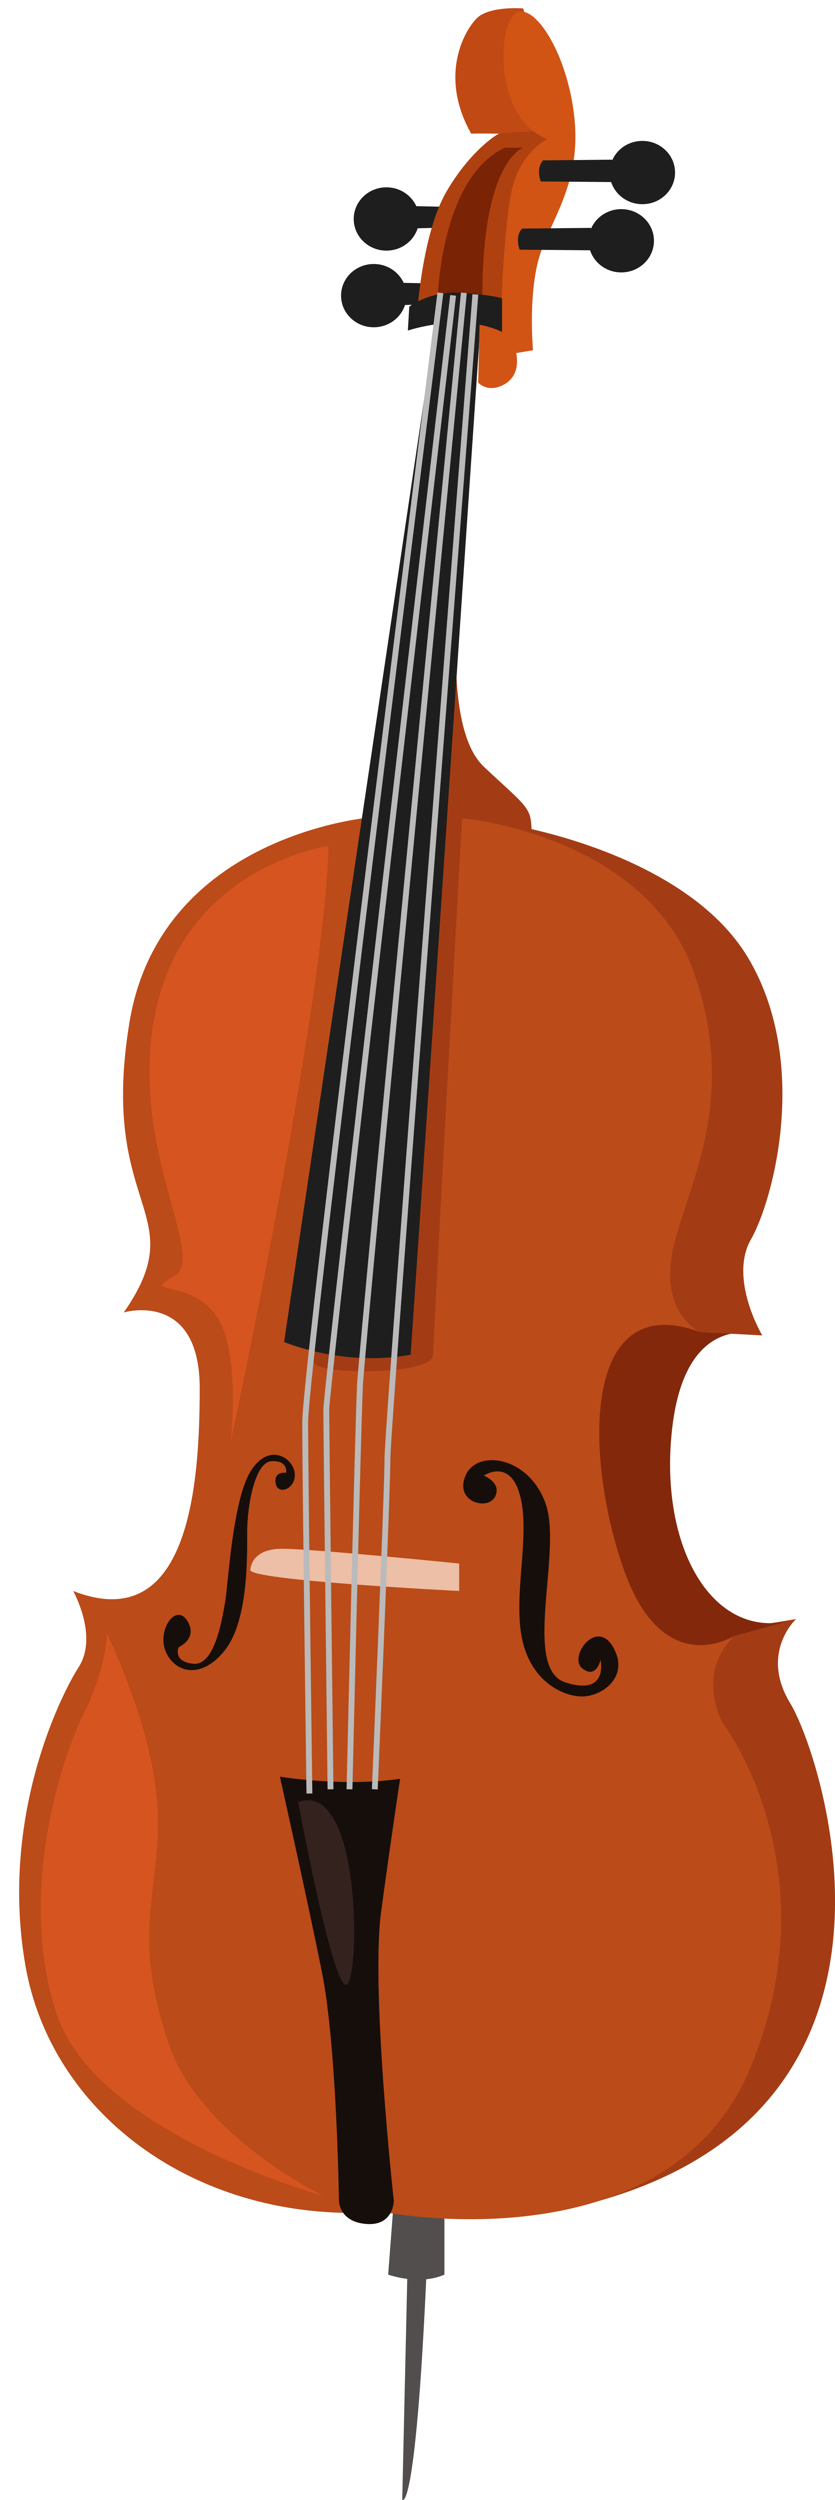 <?xml version="1.0" encoding="UTF-8"?><svg xmlns="http://www.w3.org/2000/svg" xmlns:xlink="http://www.w3.org/1999/xlink" height="4989.4" preserveAspectRatio="xMidYMid meet" version="1.0" viewBox="-38.2 -16.3 1666.9 4989.4" width="1666.9" zoomAndPan="magnify"><defs><clipPath id="a"><path d="M 764 4234 L 821 4234 L 821 4973.102 L 764 4973.102 Z M 764 4234"/></clipPath><clipPath id="b"><path d="M 1084 3215 L 1628.762 3215 L 1628.762 4395 L 1084 4395 Z M 1084 3215"/></clipPath></defs><g><g clip-path="url(#a)"><path d="M 776 4478.352 L 764.77 4972.461 C 764.77 4972.461 792.844 5011.762 815.301 4472.738 C 837.762 3933.719 776 4478.352 776 4478.352" fill="#514e4d"/></g><g><path d="M 747.926 4375.879 L 736.695 4523.27 C 736.695 4523.27 798.457 4545.73 848.992 4523.27 L 848.992 4354.828 L 747.926 4375.879" fill="#514e4d"/></g><g clip-path="url(#b)"><path d="M 1550.848 3215.016 C 1550.848 3215.016 1477.859 3282.395 1539.617 3383.457 C 1601.391 3484.531 1854.059 4231.297 1084.812 4394.129 L 1275.723 3259.938 L 1550.848 3215.016" fill="#a33c14"/></g><g><path d="M 1483.473 2648.855 C 1483.473 2648.855 1331.871 2591.77 1303.793 2833.211 C 1275.723 3074.652 1388.023 3265.543 1550.848 3215.023 L 1427.324 3248.711 L 1286.953 3316.082 L 1129.73 3142.023 L 1096.043 2709.676 L 1242.031 2507.547 L 1483.473 2648.855" fill="#84280c"/></g><g><path d="M 989.363 1631.633 C 989.363 1631.633 1331.871 1687.781 1455.395 1895.527 C 1578.922 2103.273 1505.934 2378.398 1461.012 2457.016 C 1416.094 2535.633 1483.473 2648.852 1483.473 2648.852 L 1359.941 2642.312 L 1208.344 2558.078 L 989.363 1631.633" fill="#a33c14"/></g><g><path d="M 888.297 1081.395 C 888.297 1081.395 832.148 1423.887 927.598 1513.73 C 1023.047 1603.574 1023.047 1592.328 1023.047 1659.707 C 1023.047 1727.082 781.613 1637.262 781.613 1637.262 L 888.297 1081.395" fill="#a33c14"/></g><g><path d="M 703.004 1614.793 C 703.004 1614.793 281.895 1648.48 220.129 2024.695 C 158.367 2400.863 349.273 2400.863 208.902 2603 C 208.902 2603 360.5 2558.086 360.5 2754.598 C 360.5 2951.121 338.043 3248.715 107.836 3158.875 C 107.836 3158.875 158.367 3248.715 119.062 3310.473 C 79.762 3372.234 -38.152 3613.672 12.383 3905.641 C 62.914 4197.613 343.656 4410.98 691.777 4399.75 L 736.695 4399.75 C 736.695 4399.75 1298.18 4506.43 1461.008 4107.781 C 1623.836 3709.121 1404.855 3422.773 1404.855 3422.773 C 1404.855 3422.773 1348.707 3327.324 1427.316 3248.715 C 1427.316 3248.715 1286.949 3338.543 1208.34 3119.574 C 1129.727 2900.594 1118.5 2552.484 1359.938 2642.312 C 1359.938 2642.312 1281.328 2608.625 1303.789 2485.09 C 1326.25 2361.574 1438.547 2193.125 1348.707 1929.219 C 1258.867 1665.336 921.984 1614.793 854.605 1614.793 C 787.227 1614.793 703.004 1614.793 703.004 1614.793" fill="#bb4b19"/></g><g><path d="M 854.605 1614.793 C 826.711 1614.793 796.004 1614.793 769.504 1614.793 L 579.48 2574.941 C 579.48 2574.941 562.633 2692.852 596.324 2709.684 C 630.012 2726.539 826.531 2726.539 826.531 2687.227 C 826.531 2654.16 870.25 1865.926 884.121 1616.691 C 871.777 1615.391 861.648 1614.793 854.605 1614.793" fill="#a33c14"/></g><g><path d="M 757.754 547.977 L 822.32 549.387 L 804.07 591.496 L 749.328 592.906 L 757.754 547.977" fill="#1e1e1e"/></g><g><path d="M 773.191 573.711 C 773.191 608.59 743.969 636.871 707.918 636.871 C 671.871 636.871 642.645 608.59 642.645 573.711 C 642.645 538.832 671.871 510.551 707.918 510.551 C 743.969 510.551 773.191 538.832 773.191 573.711" fill="#1e1e1e"/></g><g><path d="M 1136.75 464.23 C 1136.75 499.125 1165.98 527.398 1202.02 527.398 C 1238.066 527.398 1267.297 499.125 1267.297 464.23 C 1267.297 429.336 1238.066 401.062 1202.02 401.062 C 1165.98 401.062 1136.75 429.336 1136.75 464.23" fill="#1e1e1e"/></g><g><path d="M 783.02 394.969 L 847.59 396.371 L 829.34 438.473 L 774.594 439.879 L 783.02 394.969" fill="#1e1e1e"/></g><g><path d="M 902.332 250.398 C 902.332 250.398 1020.238 247.59 1053.93 261.625 C 1087.621 275.66 1006.211 0.52 1006.211 0.52 C 1006.211 0.52 938.828 -5.094 913.562 20.199 C 888.297 45.461 837.762 135.281 902.332 250.398" fill="#c14914"/></g><g><path d="M 795.652 595.719 C 795.652 595.719 806.879 446.906 851.801 368.297 C 896.715 289.684 950.059 253.191 958.48 250.406 C 966.902 247.594 1059.551 244.781 1059.551 244.781 L 1079.199 289.684 L 986.555 612.543 L 795.652 595.719" fill="#af4110"/></g><g><path d="M 834.953 590.102 C 834.953 590.102 837.762 340.223 969.707 278.473 L 1006.207 278.473 C 1006.207 278.473 924.789 303.73 924.789 573.254 L 834.953 590.102" fill="#7a2305"/></g><g><path d="M 318.391 3271.168 C 318.391 3271.168 358.398 3253.621 335.234 3217.836 C 312.074 3182.023 274.172 3238.879 293.125 3280.988 C 312.074 3323.105 364.715 3335.746 411.035 3276.777 C 457.355 3217.836 455.254 3091.492 455.254 3040.953 C 455.254 2990.43 469.992 2901.984 503.68 2899.887 C 537.371 2897.773 533.156 2923.043 533.156 2923.043 C 533.156 2923.043 507.891 2918.832 512.102 2944.102 C 516.312 2969.371 554.215 2954.633 550.004 2923.043 C 545.789 2891.453 497.363 2861.988 461.566 2920.945 C 425.773 2979.902 417.352 3146.238 411.035 3182.023 C 404.719 3217.836 389.98 3308.367 347.867 3304.145 C 305.758 3299.934 318.391 3271.168 318.391 3271.168" fill="#160e0b"/></g><g><path d="M 836.551 591.867 L 528.945 2661.961 C 528.945 2661.961 646.855 2712.488 781.613 2687.23 L 924.793 573.238 L 867.781 567.535 C 852.547 566.02 838.801 576.727 836.551 591.867" fill="#1e1e1e"/></g><g><path d="M 461.566 3116.77 C 461.566 3116.77 461.566 3074.656 524.734 3074.656 C 587.902 3074.656 878.465 3104.133 878.465 3104.133 L 878.465 3158.875 C 878.465 3158.875 457.355 3137.828 461.566 3116.77" fill="#edbfa6"/></g><g><path d="M 927.598 2928.668 C 927.598 2928.668 964.094 2942.707 950.055 2970.777 C 936.02 2998.848 868.641 2982 891.102 2928.668 C 913.562 2875.324 1017.438 2889.363 1051.129 2984.82 C 1084.809 3080.262 1003.398 3313.281 1090.43 3341.352 C 1177.457 3369.434 1160.609 3296.434 1160.609 3296.434 C 1160.609 3296.434 1152.188 3335.738 1124.117 3313.281 C 1096.039 3290.824 1152.188 3212.215 1185.879 3271.172 C 1219.566 3330.129 1163.418 3369.434 1124.117 3369.434 C 1084.809 3369.434 1020.238 3338.547 1003.398 3251.52 C 986.555 3164.492 1020.238 3049.387 1000.59 2970.777 C 980.938 2892.168 927.598 2928.668 927.598 2928.668" fill="#160e0b"/></g><g><path d="M 520.523 3529.449 C 520.523 3529.449 646.859 3550.5 760.559 3533.66 C 760.559 3533.66 743.715 3643.148 722.656 3798.961 C 701.602 3954.77 747.926 4375.879 747.926 4375.879 C 747.926 4375.879 747.926 4426.422 693.18 4422.211 C 638.438 4418 638.438 4375.879 638.438 4375.879 C 638.438 4375.879 634.227 4068.469 604.746 3921.078 C 575.27 3773.691 520.523 3529.449 520.523 3529.449" fill="#160e0b"/></g><g><path d="M 916.367 747.309 C 916.367 747.309 936.02 769.766 969.711 750.117 C 1003.398 730.469 992.168 688.363 992.168 688.363 L 1025.859 682.719 C 1025.859 682.719 1014.629 559.215 1042.699 483.398 C 1070.777 407.613 1124.117 337.41 1107.27 208.293 C 1090.43 79.145 1023.047 -16.32 989.363 11.75 C 955.672 39.848 947.25 216.715 1053.93 261.625 C 1053.93 261.625 1006.211 284.078 986.555 351.445 C 966.902 418.84 961.289 629.391 961.289 629.391 L 919.18 629.391 L 916.367 747.309" fill="#d15415"/></g><g><path d="M 789.719 588.668 C 785.258 591.184 781.438 593.59 778.809 595.699 L 776 643.426 C 776 643.426 882.684 606.922 964.094 646.238 L 964.094 578.852 C 964.094 578.852 947.285 573.254 887.77 568.141 C 853.805 565.223 819.43 571.953 789.719 588.668" fill="#1e1e1e"/></g><g><path d="M 798.457 420.715 C 798.457 455.602 769.234 483.891 733.184 483.891 C 697.137 483.891 667.914 455.602 667.914 420.715 C 667.914 385.832 697.137 357.543 733.184 357.543 C 769.234 357.543 798.457 385.832 798.457 420.715" fill="#1e1e1e"/></g><g><path d="M 1141.18 438.488 L 1003.871 439.879 C 988.895 456.738 999.188 482 999.188 482 L 1160.621 483.418 L 1141.18 438.488" fill="#1e1e1e"/></g><g><path d="M 1178.859 328.066 C 1178.859 362.957 1208.09 391.234 1244.141 391.234 C 1280.18 391.234 1309.41 362.957 1309.41 328.066 C 1309.41 293.172 1280.18 264.895 1244.141 264.895 C 1208.09 264.895 1178.859 293.172 1178.859 328.066" fill="#1e1e1e"/></g><g><path d="M 1183.289 302.336 L 1045.98 303.738 C 1031.008 320.59 1041.301 345.863 1041.301 345.863 L 1202.727 347.266 L 1183.289 302.336" fill="#1e1e1e"/></g><g><path d="M 573.633 3563.219 C 573.547 3556.906 565.211 2930.27 565.211 2821.977 C 565.211 2713.367 824.152 654.98 835.176 567.406 L 846.781 568.863 C 844.078 590.301 576.91 2714.098 576.91 2821.977 C 576.91 2930.176 585.242 3556.746 585.332 3563.059 L 573.633 3563.219" fill="#bababa"/></g><g><path d="M 615.746 3554.781 C 615.656 3547.621 607.32 2838.383 607.32 2796.711 C 607.32 2754.75 850.156 661.664 860.496 572.574 L 872.113 573.922 C 869.582 595.734 619.016 2755.422 619.016 2796.711 C 619.016 2838.312 627.352 3547.48 627.441 3554.641 L 615.746 3554.781" fill="#bababa"/></g><g><path d="M 665.34 3554.848 L 653.641 3554.578 C 653.812 3547.285 670.539 2825.059 674.707 2745.867 C 678.875 2666.645 879.918 588.543 881.949 567.57 L 893.59 568.703 C 891.562 589.676 690.543 2667.508 686.395 2746.484 C 682.234 2825.496 665.504 3547.555 665.34 3554.848" fill="#bababa"/></g><g><path d="M 715.867 3554.961 L 704.184 3554.461 C 704.434 3548.531 729.441 2960.062 729.441 2893.574 C 729.441 2826.742 897.758 662.992 904.918 570.926 L 916.582 571.816 C 914.828 594.367 741.137 2827.191 741.137 2893.574 C 741.137 2960.301 716.121 3549.02 715.867 3554.961" fill="#bababa"/></g><g><path d="M 617.383 1671.879 C 617.383 1671.879 343.656 1710.258 276.281 1985.371 C 208.902 2260.508 377.348 2490.703 309.969 2530.012 C 242.59 2569.305 332.43 2535.621 388.578 2603.004 C 444.727 2670.387 422.266 2861.289 422.266 2861.289 C 422.266 2861.289 611.766 1980.695 617.383 1671.879" fill="#d65420"/></g><g><path d="M 175.211 3243.082 C 175.211 3243.082 175.211 3310.457 130.293 3400.301 C 85.375 3490.148 -4.461 3759.656 74.145 4001.086 C 152.754 4242.527 607.555 4366.059 607.555 4366.059 C 607.555 4366.059 361.477 4248.078 298.738 4062.855 C 180.828 3714.73 388.578 3714.73 175.211 3243.082" fill="#d65420"/></g><g><path d="M 557.02 3579.98 C 557.02 3579.98 624.398 3944.949 652.473 3944.949 C 680.547 3944.949 686.16 3535.059 557.02 3579.98" fill="#33221d"/></g></g></svg>